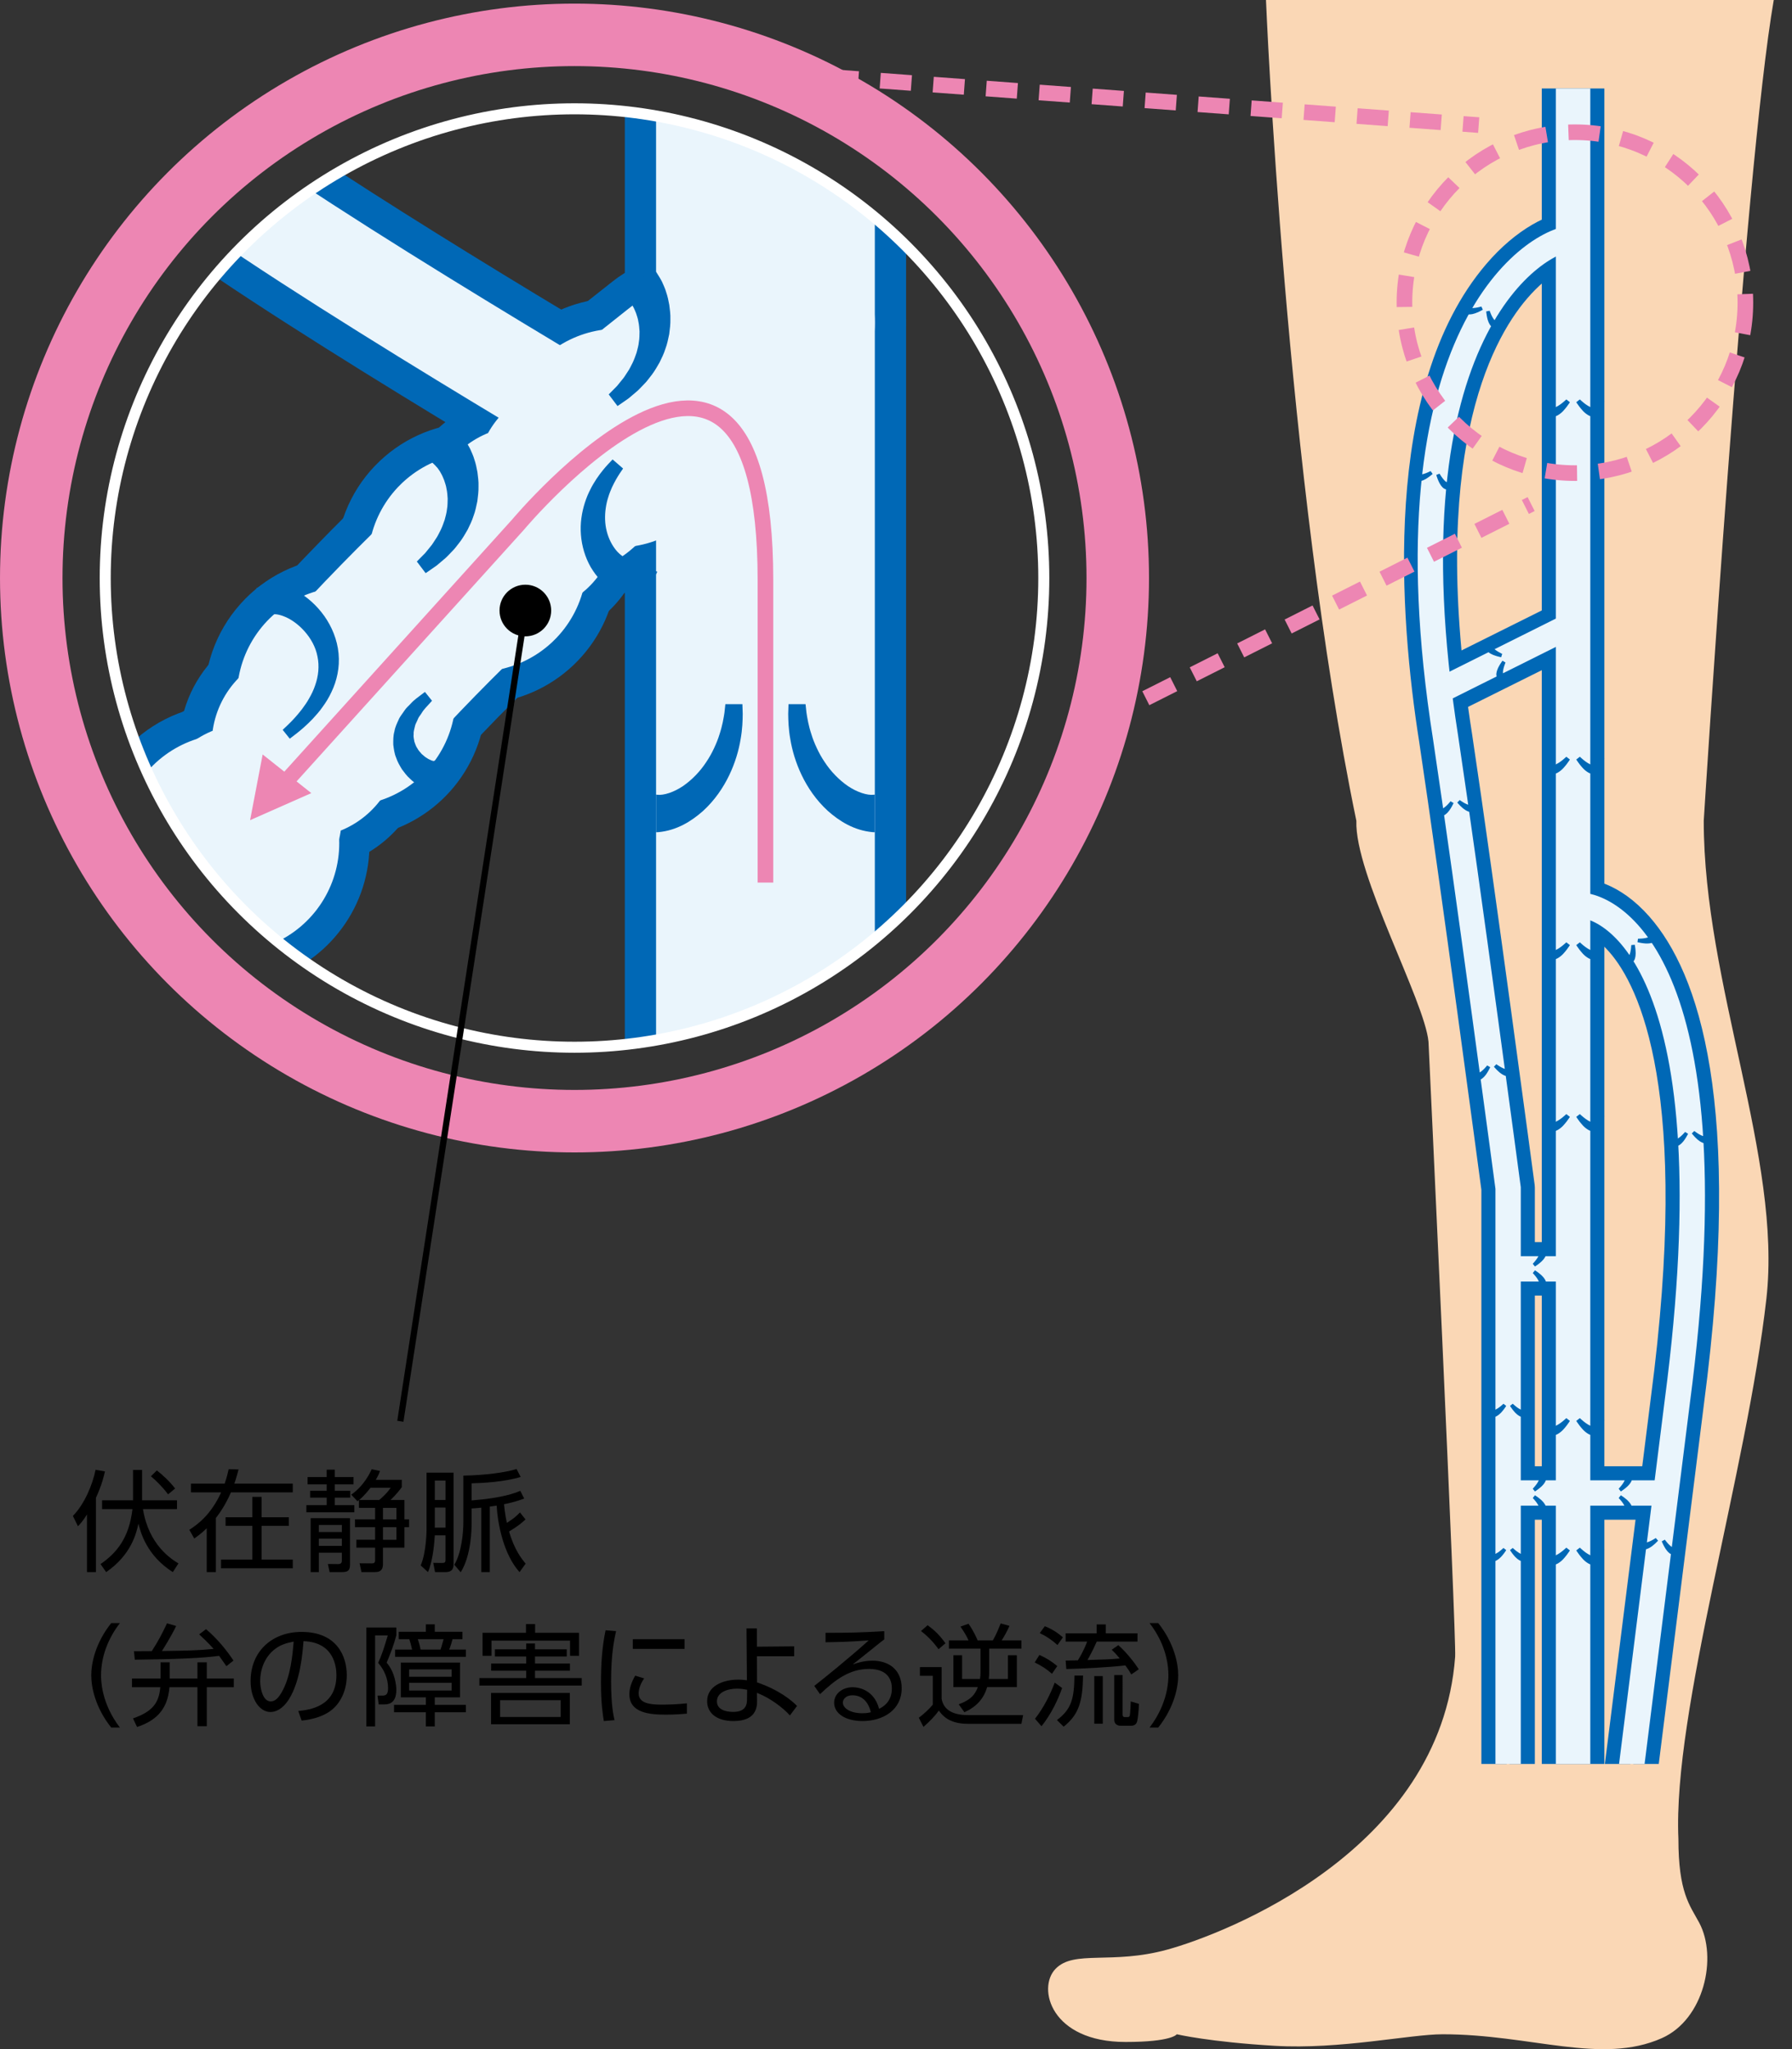 <?xml version="1.0" encoding="utf-8"?>
<!-- Generator: Adobe Illustrator 25.0.1, SVG Export Plug-In . SVG Version: 6.00 Build 0)  -->
<svg version="1.1" id="レイヤー_1" xmlns="http://www.w3.org/2000/svg" xmlns:xlink="http://www.w3.org/1999/xlink" x="0px"
	 y="0px" viewBox="0 0 162.544 185.902" style="enable-background:new 0 0 162.544 185.902;" xml:space="preserve">
<rect x="0" y="0" width="162.544" height="185.902" fill="#333333" stroke="none"/>
<style type="text/css">
	.st0{fill:#FAD7B5;}
	.st1{clip-path:url(#SVGID_1_);}
	.st2{fill:none;stroke:#0068B6;stroke-width:3.126;stroke-miterlimit:10;}
	.st3{fill:none;stroke:#0068B6;stroke-width:2.298;stroke-miterlimit:10;}
	.st4{fill:none;stroke:#EAF5FC;stroke-width:3.126;stroke-miterlimit:10;}
	.st5{fill:none;stroke:#EAF5FC;stroke-width:2.298;stroke-miterlimit:10;}
	.st6{fill:#0068B6;}
	.st7{clip-path:url(#SVGID_2_);}
	.st8{fill:none;stroke:#EAF5FC;stroke-width:19.843;stroke-miterlimit:10;}
	
		.st9{fill:none;stroke:#EAF5FC;stroke-width:17.008;stroke-linecap:round;stroke-linejoin:round;stroke-miterlimit:10;stroke-dasharray:0,8.504,5.669;}
	
		.st10{fill:none;stroke:#EAF5FC;stroke-width:19.843;stroke-linecap:round;stroke-linejoin:round;stroke-miterlimit:10;stroke-dasharray:0,17.008;}
	.st11{fill:none;stroke:#EAF5FC;stroke-width:8.504;stroke-linecap:round;stroke-linejoin:round;stroke-miterlimit:10;}
	.st12{clip-path:url(#SVGID_2_);fill:#0068B6;}
	.st13{clip-path:url(#SVGID_2_);fill:none;stroke:#ED86B3;stroke-width:1.417;stroke-miterlimit:10;}
	.st14{clip-path:url(#SVGID_2_);fill:#ED86B3;}
	.st15{clip-path:url(#SVGID_3_);fill:#0068B6;}
	.st16{fill:none;stroke:#ED86B3;stroke-width:1.417;stroke-miterlimit:10;stroke-dasharray:2.835,1.984;}
	.st17{fill:none;stroke:#FFFFFF;stroke-miterlimit:10;}
	.st18{fill:none;stroke:#ED86B3;stroke-width:5.669;stroke-miterlimit:10;}
	.st19{fill:none;stroke:#000000;stroke-width:0.567;stroke-miterlimit:10;}
</style>
<g>
	<path class="st0" d="M154.539,74.467c0,14.783,7.121,30.648,5.682,43.354c-1.783,15.751-8.494,37.418-7.981,48.98
		c0,4.89,1.024,6.025,1.883,7.62c1.69,3.143,0.452,8.774-3.383,10.479c-5.499,2.443-11.846-0.351-19.885-0.351
		c-2.96,0-9.305,1.397-15.228,1.047c-5.923-0.348-8.885-1.047-8.885-1.047s-0.422,0.699-4.653,0.699
		c-6.769,0-8.037-4.89-6.345-6.636c1.692-1.746,5.077-0.349,10.152-1.747c5.077-1.397,24.781-8.89,26.094-26.562
		c0.13-1.744-2.417-55.794-2.417-55.794c-0.344-3.696-6.715-15.21-6.543-20.042C116.602,43.397,114.831,0,114.831,0h46.059
		C158.232,15.292,154.539,74.467,154.539,74.467z"/>
</g>
<g>
	<defs>
		<rect id="SVGID_7_" x="121.044" y="8.027" width="41.5" height="152"/>
	</defs>
	<clipPath id="SVGID_1_">
		<use xlink:href="#SVGID_7_"  style="overflow:visible;"/>
	</clipPath>
	<g class="st1">
		<g>
			<g>
				<rect x="141.411" y="5.088" class="st2" width="2.551" height="158.189"/>
			</g>
			<g>
				<path class="st3" d="M148.809,163.937l-2.531-0.318l4.602-36.667c3.654-27.799-0.965-37.837-4.044-41.347
					c-1.892-2.156-3.466-2.219-3.639-2.219v-2.551c0.668,0,3.044,0.223,5.557,3.087c4.108,4.685,8.251,16.008,4.656,43.354
					L148.809,163.937z"/>
			</g>
			<g>
				<path class="st3" d="M138.069,163.277h-2.551v-55.415c-0.227-1.693-3.732-27.923-5.653-40.729
					c-1.77-11.227-3.369-31.682,5.822-42.435c2.576-3.015,5.372-4.364,6.999-4.364v2.551c-0.684,0-2.819,0.849-5.06,3.471
					c-3.66,4.282-9.207,15.223-5.24,40.39c1.98,13.2,5.635,40.588,5.672,40.862l0.011,0.169V163.277z"/>
			</g>
			<g>
				
					<rect x="129.562" y="58.441" transform="matrix(0.895 -0.446 0.446 0.895 -12.304 67.191)" class="st3" width="13.853" height="2.551"/>
			</g>
			<g>
				<rect x="136.76" y="113.835" class="st3" width="5.926" height="2.551"/>
			</g>
			<g>
				<rect x="136.76" y="134.169" class="st3" width="14.393" height="2.551"/>
			</g>
		</g>
		<g>
			<line class="st4" x1="142.686" y1="5.088" x2="142.686" y2="163.277"/>
			<path class="st5" d="M147.544,163.777l4.602-36.667c5.148-39.167-5.806-45-8.949-45"/>
			<path class="st5" d="M142.686,21.611c-3.143,0-17.393,8.333-11.559,45.333c2,13.333,5.667,40.833,5.667,40.833v55.5"/>
			<line class="st5" x1="130.291" y1="62.811" x2="142.686" y2="56.623"/>
			<line class="st5" x1="136.761" y1="115.111" x2="142.686" y2="115.111"/>
			<line class="st5" x1="136.761" y1="135.444" x2="151.153" y2="135.444"/>
		</g>
		<g>
			<path class="st6" d="M140.984,36.327c0,0-0.003,0.047-0.009,0.129c-0.002,0.065-0.022,0.236-0.014,0.302c0,0.04,0,0.083,0,0.129
				c0.006,0.012,0.01,0.094,0.001,0.071c-0.011,0.01-0.049-0.01-0.068,0.01c0,0,0.007,0.005,0.015,0.016l0.071-0.009
				c0.241-0.052,0.558-0.285,0.758-0.445c0.208-0.169,0.335-0.295,0.335-0.295l0.324,0.254c0,0-0.102,0.168-0.279,0.403
				c-0.19,0.231-0.405,0.548-0.848,0.8l-0.193,0.081c-0.084,0.016-0.173,0.027-0.261,0.031c-0.199-0.013-0.407-0.105-0.525-0.24
				c-0.148-0.136-0.167-0.24-0.242-0.363c-0.047-0.112-0.07-0.211-0.099-0.31c-0.056-0.207-0.053-0.272-0.074-0.368
				c-0.014-0.081-0.022-0.127-0.022-0.127L140.984,36.327z"/>
			<path class="st6" d="M145.52,36.395c0,0-0.008,0.046-0.022,0.127c-0.021,0.096-0.019,0.162-0.074,0.368
				c-0.029,0.099-0.051,0.198-0.099,0.31c-0.075,0.124-0.094,0.227-0.242,0.363c-0.118,0.135-0.326,0.227-0.525,0.24
				c-0.088-0.004-0.177-0.015-0.261-0.031l-0.193-0.081c-0.443-0.252-0.658-0.569-0.848-0.8c-0.177-0.235-0.279-0.403-0.279-0.403
				l0.324-0.254c0,0,0.127,0.126,0.335,0.295c0.2,0.161,0.517,0.393,0.758,0.445l0.071,0.009c0.008-0.011,0.015-0.016,0.015-0.016
				c-0.019-0.019-0.057,0-0.068-0.01c-0.01,0.023-0.006-0.059,0.001-0.071c0-0.046,0-0.089,0-0.129
				c0.008-0.066-0.012-0.237-0.014-0.302c-0.005-0.082-0.009-0.129-0.009-0.129L145.52,36.395z"/>
			<path class="st6" d="M140.984,68.743c0,0-0.003,0.047-0.009,0.129c-0.002,0.065-0.022,0.236-0.014,0.302c0,0.04,0,0.083,0,0.129
				c0.006,0.012,0.01,0.094,0.001,0.071c-0.011,0.01-0.049-0.009-0.068,0.01c0,0,0.007,0.005,0.015,0.016l0.071-0.009
				c0.241-0.052,0.558-0.285,0.758-0.445c0.208-0.169,0.335-0.295,0.335-0.295l0.324,0.254c0,0-0.102,0.168-0.279,0.403
				c-0.19,0.231-0.405,0.548-0.848,0.8l-0.193,0.081c-0.084,0.016-0.173,0.027-0.261,0.031c-0.199-0.013-0.407-0.105-0.525-0.24
				c-0.148-0.136-0.167-0.24-0.242-0.363c-0.047-0.112-0.07-0.211-0.099-0.31c-0.056-0.207-0.053-0.272-0.074-0.368
				c-0.014-0.081-0.022-0.127-0.022-0.127L140.984,68.743z"/>
			<path class="st6" d="M145.52,68.811c0,0-0.008,0.046-0.022,0.127c-0.021,0.096-0.019,0.162-0.074,0.368
				c-0.029,0.099-0.051,0.198-0.099,0.31c-0.075,0.124-0.094,0.227-0.242,0.363c-0.118,0.135-0.326,0.227-0.525,0.24
				c-0.088-0.004-0.177-0.015-0.261-0.031l-0.193-0.081c-0.443-0.252-0.658-0.569-0.848-0.8c-0.177-0.235-0.279-0.403-0.279-0.403
				l0.324-0.254c0,0,0.127,0.126,0.335,0.295c0.2,0.161,0.517,0.393,0.758,0.445l0.071,0.009c0.008-0.011,0.015-0.016,0.015-0.016
				c-0.019-0.019-0.057,0-0.068-0.01c-0.01,0.023-0.006-0.059,0.001-0.071c0-0.046,0-0.089,0-0.129
				c0.008-0.066-0.012-0.237-0.014-0.302c-0.005-0.082-0.009-0.129-0.009-0.129L145.52,68.811z"/>
			<path class="st6" d="M140.984,101.16c0,0-0.003,0.047-0.009,0.129c-0.002,0.065-0.022,0.236-0.014,0.302c0,0.04,0,0.083,0,0.129
				c0.006,0.012,0.01,0.094,0.001,0.071c-0.011,0.01-0.049-0.01-0.068,0.01c0,0,0.007,0.005,0.015,0.016l0.071-0.009
				c0.241-0.052,0.558-0.285,0.758-0.445c0.208-0.169,0.335-0.295,0.335-0.295l0.324,0.254c0,0-0.102,0.168-0.279,0.403
				c-0.19,0.231-0.405,0.548-0.848,0.8l-0.193,0.081c-0.084,0.016-0.173,0.027-0.261,0.031c-0.199-0.013-0.407-0.105-0.525-0.24
				c-0.148-0.136-0.167-0.24-0.242-0.363c-0.047-0.112-0.07-0.211-0.099-0.31c-0.056-0.207-0.053-0.272-0.074-0.368
				c-0.014-0.081-0.022-0.127-0.022-0.127L140.984,101.16z"/>
			<path class="st6" d="M145.52,101.228c0,0-0.008,0.046-0.022,0.127c-0.021,0.096-0.019,0.162-0.074,0.368
				c-0.029,0.099-0.051,0.198-0.099,0.31c-0.075,0.124-0.094,0.227-0.242,0.363c-0.118,0.135-0.326,0.227-0.525,0.24
				c-0.088-0.004-0.177-0.015-0.261-0.031l-0.193-0.081c-0.443-0.252-0.658-0.569-0.848-0.8c-0.177-0.235-0.279-0.403-0.279-0.403
				l0.324-0.254c0,0,0.127,0.126,0.335,0.295c0.2,0.161,0.517,0.393,0.758,0.445l0.071,0.009c0.008-0.011,0.015-0.016,0.015-0.016
				c-0.019-0.019-0.057,0-0.068-0.01c-0.01,0.023-0.006-0.059,0.001-0.071c0-0.046,0-0.089,0-0.129
				c0.008-0.066-0.012-0.237-0.014-0.302c-0.005-0.082-0.009-0.129-0.009-0.129L145.52,101.228z"/>
			<path class="st6" d="M140.984,128.743c0,0-0.003,0.047-0.009,0.129c-0.002,0.065-0.022,0.236-0.014,0.302c0,0.04,0,0.083,0,0.129
				c0.006,0.012,0.01,0.094,0.001,0.071c-0.011,0.01-0.049-0.009-0.068,0.01c0,0,0.007,0.005,0.015,0.016l0.071-0.009
				c0.241-0.052,0.558-0.285,0.758-0.445c0.208-0.169,0.335-0.295,0.335-0.295l0.324,0.254c0,0-0.102,0.168-0.279,0.403
				c-0.19,0.231-0.405,0.548-0.848,0.8l-0.193,0.081c-0.084,0.016-0.173,0.027-0.261,0.031c-0.199-0.013-0.407-0.105-0.525-0.24
				c-0.148-0.136-0.167-0.24-0.242-0.363c-0.047-0.112-0.07-0.211-0.099-0.31c-0.056-0.207-0.053-0.272-0.074-0.368
				c-0.014-0.081-0.022-0.127-0.022-0.127L140.984,128.743z"/>
			<path class="st6" d="M145.52,128.811c0,0-0.008,0.046-0.022,0.127c-0.021,0.096-0.019,0.162-0.074,0.368
				c-0.029,0.099-0.051,0.198-0.099,0.31c-0.075,0.124-0.094,0.227-0.242,0.363c-0.118,0.135-0.326,0.227-0.525,0.24
				c-0.088-0.004-0.177-0.015-0.261-0.031l-0.193-0.081c-0.443-0.252-0.658-0.569-0.848-0.8c-0.177-0.235-0.279-0.403-0.279-0.403
				l0.324-0.254c0,0,0.127,0.126,0.335,0.295c0.2,0.161,0.517,0.393,0.758,0.445l0.071,0.009c0.008-0.011,0.015-0.016,0.015-0.016
				c-0.019-0.019-0.057,0-0.068-0.01c-0.01,0.023-0.006-0.059,0.001-0.071c0-0.046,0-0.089,0-0.129
				c0.008-0.066-0.012-0.237-0.014-0.302c-0.005-0.082-0.009-0.129-0.009-0.129L145.52,128.811z"/>
			<path class="st6" d="M140.984,140.493c0,0-0.003,0.047-0.009,0.129c-0.002,0.065-0.022,0.236-0.014,0.302c0,0.04,0,0.083,0,0.129
				c0.006,0.012,0.01,0.094,0.001,0.071c-0.011,0.01-0.049-0.009-0.068,0.01c0,0,0.007,0.005,0.015,0.016l0.071-0.009
				c0.241-0.052,0.558-0.285,0.758-0.445c0.208-0.169,0.335-0.295,0.335-0.295l0.324,0.254c0,0-0.102,0.168-0.279,0.403
				c-0.19,0.231-0.405,0.548-0.848,0.8l-0.193,0.081c-0.084,0.016-0.173,0.027-0.261,0.031c-0.199-0.013-0.407-0.105-0.525-0.24
				c-0.148-0.136-0.167-0.24-0.242-0.363c-0.047-0.112-0.07-0.211-0.099-0.31c-0.056-0.207-0.053-0.272-0.074-0.368
				c-0.014-0.081-0.022-0.127-0.022-0.127L140.984,140.493z"/>
			<path class="st6" d="M145.52,140.561c0,0-0.008,0.046-0.022,0.127c-0.021,0.096-0.019,0.162-0.074,0.368
				c-0.029,0.099-0.051,0.198-0.099,0.31c-0.075,0.124-0.094,0.227-0.242,0.363c-0.118,0.135-0.326,0.227-0.525,0.24
				c-0.088-0.004-0.177-0.015-0.261-0.031l-0.193-0.081c-0.443-0.252-0.658-0.569-0.848-0.8c-0.177-0.235-0.279-0.403-0.279-0.403
				l0.324-0.254c0,0,0.127,0.126,0.335,0.295c0.2,0.161,0.517,0.393,0.758,0.445l0.071,0.009c0.008-0.011,0.015-0.016,0.015-0.016
				c-0.019-0.019-0.057,0-0.068-0.01c-0.01,0.023-0.006-0.059,0.001-0.071c0-0.046,0-0.089,0-0.129
				c0.008-0.066-0.012-0.237-0.014-0.302c-0.005-0.082-0.009-0.129-0.009-0.129L145.52,140.561z"/>
			<path class="st6" d="M138.932,140.554c0,0-0.006,0.036-0.017,0.098c-0.016,0.074-0.015,0.125-0.058,0.285
				c-0.022,0.076-0.04,0.153-0.076,0.24c-0.058,0.096-0.073,0.176-0.187,0.281c-0.091,0.104-0.253,0.176-0.406,0.186
				c-0.147-0.001-0.264-0.039-0.351-0.087c-0.343-0.195-0.509-0.44-0.656-0.619c-0.137-0.182-0.216-0.312-0.216-0.312l0.25-0.197
				c0,0,0.098,0.098,0.259,0.228c0.154,0.124,0.4,0.304,0.587,0.345c0.046,0.011,0.07,0,0.066-0.006
				c-0.015-0.015-0.044,0-0.053-0.008c-0.008,0.018-0.004-0.046,0-0.055c0-0.035,0-0.069,0-0.1c0.006-0.051-0.01-0.183-0.011-0.234
				c-0.004-0.063-0.007-0.1-0.007-0.1L138.932,140.554z"/>
			<path class="st6" d="M135.531,140.501c0,0-0.002,0.036-0.007,0.1c-0.001,0.05-0.017,0.183-0.011,0.234c0,0.031,0,0.064,0,0.1
				c0.005,0.009,0.008,0.073,0,0.055c-0.008,0.008-0.038-0.007-0.053,0.008c-0.004,0.006,0.02,0.017,0.066,0.006
				c0.187-0.04,0.432-0.22,0.587-0.345c0.161-0.131,0.259-0.228,0.259-0.228l0.25,0.197c0,0-0.079,0.13-0.216,0.312
				c-0.147,0.179-0.314,0.424-0.656,0.619c-0.087,0.048-0.204,0.086-0.351,0.087c-0.154-0.01-0.315-0.081-0.406-0.186
				c-0.115-0.105-0.129-0.186-0.187-0.281c-0.036-0.087-0.054-0.164-0.076-0.24c-0.043-0.16-0.041-0.211-0.058-0.285
				c-0.011-0.062-0.017-0.098-0.017-0.098L135.531,140.501z"/>
			<path class="st6" d="M138.932,127.47c0,0-0.006,0.036-0.017,0.098c-0.016,0.074-0.015,0.125-0.058,0.285
				c-0.022,0.076-0.04,0.153-0.076,0.24c-0.058,0.096-0.073,0.176-0.187,0.281c-0.091,0.104-0.253,0.176-0.406,0.186
				c-0.147-0.001-0.264-0.039-0.351-0.087c-0.343-0.195-0.509-0.44-0.656-0.619c-0.137-0.182-0.216-0.312-0.216-0.312l0.25-0.197
				c0,0,0.098,0.098,0.259,0.228c0.154,0.124,0.4,0.304,0.587,0.345c0.046,0.011,0.07,0,0.066-0.006
				c-0.015-0.015-0.044,0-0.053-0.008c-0.008,0.018-0.004-0.046,0-0.055c0-0.035,0-0.069,0-0.1c0.006-0.051-0.01-0.183-0.011-0.234
				c-0.004-0.063-0.007-0.1-0.007-0.1L138.932,127.47z"/>
			<path class="st6" d="M135.531,127.418c0,0-0.002,0.036-0.007,0.1c-0.001,0.05-0.017,0.183-0.011,0.234c0,0.031,0,0.064,0,0.1
				c0.005,0.009,0.008,0.073,0,0.055c-0.008,0.008-0.038-0.007-0.053,0.008c-0.004,0.006,0.02,0.017,0.066,0.006
				c0.187-0.04,0.432-0.22,0.587-0.345c0.161-0.131,0.259-0.228,0.259-0.228l0.25,0.197c0,0-0.079,0.13-0.216,0.312
				c-0.147,0.179-0.314,0.424-0.656,0.619c-0.087,0.048-0.204,0.086-0.351,0.087c-0.154-0.01-0.315-0.081-0.406-0.186
				c-0.115-0.105-0.129-0.185-0.187-0.281c-0.036-0.087-0.054-0.164-0.076-0.24c-0.043-0.16-0.041-0.211-0.058-0.285
				c-0.011-0.062-0.017-0.098-0.017-0.098L135.531,127.418z"/>
			<path class="st6" d="M140.984,85.578c0,0-0.003,0.047-0.009,0.129c-0.002,0.065-0.022,0.236-0.014,0.302c0,0.04,0,0.083,0,0.129
				c0.006,0.012,0.01,0.094,0.001,0.071c-0.011,0.01-0.049-0.01-0.068,0.01c0,0,0.007,0.005,0.015,0.016l0.071-0.009
				c0.241-0.052,0.558-0.285,0.758-0.445c0.208-0.169,0.335-0.295,0.335-0.295l0.324,0.254c0,0-0.102,0.168-0.279,0.403
				c-0.19,0.231-0.405,0.548-0.848,0.8l-0.193,0.081c-0.084,0.016-0.173,0.027-0.261,0.031c-0.199-0.013-0.407-0.105-0.525-0.24
				c-0.148-0.136-0.167-0.24-0.242-0.363c-0.047-0.112-0.07-0.211-0.099-0.31c-0.056-0.207-0.053-0.272-0.074-0.368
				c-0.014-0.081-0.022-0.127-0.022-0.127L140.984,85.578z"/>
			<path class="st6" d="M145.52,85.646c0,0-0.008,0.046-0.022,0.127c-0.021,0.096-0.019,0.162-0.074,0.368
				c-0.029,0.099-0.051,0.198-0.099,0.31c-0.075,0.124-0.094,0.227-0.242,0.363c-0.118,0.135-0.326,0.227-0.525,0.24
				c-0.088-0.004-0.177-0.015-0.261-0.031l-0.193-0.081c-0.443-0.252-0.658-0.569-0.848-0.8c-0.177-0.235-0.279-0.403-0.279-0.403
				l0.324-0.254c0,0,0.127,0.126,0.335,0.295c0.2,0.161,0.517,0.393,0.758,0.445l0.071,0.009c0.008-0.011,0.015-0.016,0.015-0.016
				c-0.019-0.019-0.057,0-0.068-0.01c-0.01,0.023-0.006-0.059,0.001-0.071c0-0.046,0-0.089,0-0.129
				c0.008-0.066-0.012-0.237-0.014-0.302c-0.005-0.082-0.009-0.129-0.009-0.129L145.52,85.646z"/>
		</g>
		<g>
			<path class="st6" d="M137.447,96.441c0,0-0.002,0.036-0.004,0.1c-0.006,0.076,0.002,0.126-0.019,0.29
				c-0.012,0.079-0.019,0.157-0.044,0.248c-0.045,0.102-0.049,0.184-0.149,0.303c-0.077,0.115-0.227,0.208-0.378,0.238
				c-0.146,0.019-0.267-0.004-0.36-0.04c-0.365-0.148-0.563-0.369-0.732-0.527c-0.16-0.162-0.255-0.28-0.255-0.28l0.222-0.228
				c0,0,0.11,0.084,0.287,0.192c0.17,0.103,0.437,0.249,0.627,0.264c0.047,0.005,0.069-0.009,0.065-0.014
				c-0.017-0.013-0.044,0.006-0.053-0.001c-0.005,0.019-0.01-0.045-0.007-0.054c-0.005-0.035-0.009-0.068-0.013-0.099
				c-0.001-0.051-0.034-0.18-0.042-0.23c-0.013-0.062-0.02-0.098-0.02-0.098L137.447,96.441z"/>
			<path class="st6" d="M134.068,96.838c0,0,0.002,0.036,0.007,0.1c0.005,0.05,0.007,0.183,0.02,0.233
				c0.004,0.031,0.009,0.064,0.013,0.099c0.006,0.008,0.018,0.071,0.008,0.054c-0.007,0.009-0.039-0.002-0.051,0.014
				c-0.003,0.006,0.022,0.014,0.067-0.003c0.18-0.065,0.399-0.276,0.536-0.419c0.142-0.151,0.227-0.261,0.227-0.261l0.274,0.162
				c0,0-0.061,0.139-0.173,0.338c-0.122,0.197-0.255,0.462-0.569,0.7c-0.08,0.059-0.191,0.112-0.337,0.133
				c-0.154,0.01-0.323-0.039-0.427-0.13c-0.127-0.089-0.153-0.167-0.223-0.254c-0.048-0.081-0.075-0.155-0.107-0.228
				c-0.064-0.153-0.069-0.204-0.095-0.275c-0.019-0.06-0.03-0.095-0.03-0.095L134.068,96.838z"/>
		</g>
		<g>
			<path class="st6" d="M134.124,72.476c0,0-0.002,0.036-0.004,0.1c-0.006,0.076,0.002,0.126-0.019,0.29
				c-0.012,0.079-0.019,0.157-0.044,0.248c-0.045,0.102-0.049,0.184-0.149,0.303c-0.077,0.115-0.227,0.208-0.378,0.238
				c-0.146,0.019-0.267-0.004-0.36-0.04c-0.365-0.148-0.563-0.369-0.732-0.527c-0.16-0.162-0.255-0.28-0.255-0.28l0.222-0.228
				c0,0,0.11,0.084,0.287,0.192c0.17,0.103,0.437,0.249,0.627,0.264c0.047,0.005,0.069-0.009,0.065-0.014
				c-0.017-0.013-0.044,0.006-0.053-0.001c-0.005,0.019-0.01-0.045-0.007-0.054c-0.005-0.035-0.009-0.068-0.013-0.099
				c-0.001-0.051-0.034-0.18-0.042-0.23c-0.013-0.062-0.02-0.098-0.02-0.098L134.124,72.476z"/>
			<path class="st6" d="M130.746,72.874c0,0,0.002,0.036,0.007,0.1c0.005,0.05,0.007,0.183,0.02,0.233
				c0.004,0.031,0.009,0.064,0.013,0.099c0.006,0.008,0.018,0.071,0.008,0.054c-0.007,0.009-0.039-0.002-0.051,0.014
				c-0.003,0.006,0.022,0.014,0.067-0.003c0.18-0.065,0.399-0.276,0.536-0.419c0.142-0.151,0.227-0.261,0.227-0.261l0.274,0.162
				c0,0-0.061,0.139-0.173,0.338c-0.122,0.197-0.255,0.462-0.569,0.7c-0.08,0.059-0.191,0.112-0.337,0.133
				c-0.154,0.01-0.323-0.039-0.427-0.13c-0.127-0.089-0.153-0.167-0.223-0.254c-0.048-0.081-0.075-0.155-0.107-0.228
				c-0.064-0.153-0.069-0.204-0.095-0.275c-0.019-0.06-0.03-0.095-0.03-0.095L130.746,72.874z"/>
		</g>
		<g>
			<path class="st6" d="M137.063,61.75c0,0-0.036,0.007-0.098,0.019c-0.075,0.012-0.122,0.032-0.287,0.049
				c-0.079,0.007-0.157,0.018-0.251,0.015c-0.11-0.02-0.19-0.005-0.33-0.073c-0.13-0.047-0.255-0.172-0.32-0.312
				c-0.052-0.138-0.059-0.26-0.046-0.359c0.058-0.39,0.227-0.634,0.34-0.835c0.12-0.193,0.213-0.314,0.213-0.314l0.274,0.163
				c0,0-0.056,0.127-0.119,0.324c-0.06,0.189-0.14,0.483-0.11,0.671c0.006,0.047,0.025,0.065,0.029,0.06
				c0.009-0.019-0.016-0.041-0.012-0.052c-0.019-0.001,0.041-0.021,0.051-0.019c0.033-0.013,0.064-0.025,0.093-0.036
				c0.05-0.013,0.167-0.075,0.214-0.094c0.058-0.027,0.09-0.042,0.09-0.042L137.063,61.75z"/>
			<path class="st6" d="M135.885,58.558c0,0-0.035,0.011-0.095,0.03c-0.047,0.017-0.177,0.05-0.222,0.074
				c-0.029,0.011-0.06,0.023-0.093,0.036c-0.007,0.008-0.065,0.034-0.051,0.02c-0.01-0.005-0.007-0.038-0.026-0.046
				c-0.007-0.001-0.009,0.025,0.019,0.064c0.105,0.16,0.361,0.323,0.533,0.423c0.18,0.103,0.306,0.159,0.306,0.159l-0.093,0.305
				c0,0-0.15-0.027-0.369-0.089c-0.22-0.073-0.509-0.14-0.814-0.389c-0.076-0.064-0.154-0.159-0.208-0.296
				c-0.046-0.147-0.038-0.323,0.026-0.446c0.057-0.145,0.126-0.188,0.195-0.276c0.068-0.065,0.133-0.109,0.196-0.158
				c0.134-0.098,0.182-0.115,0.245-0.157c0.054-0.033,0.085-0.052,0.085-0.052L135.885,58.558z"/>
		</g>
		<g>
			<path class="st6" d="M132.189,43.565c0,0-0.016,0.033-0.044,0.089c-0.036,0.067-0.049,0.116-0.135,0.258
				c-0.043,0.067-0.081,0.136-0.14,0.209c-0.082,0.076-0.119,0.149-0.258,0.218c-0.117,0.075-0.291,0.099-0.442,0.065
				c-0.141-0.042-0.243-0.111-0.313-0.181c-0.275-0.282-0.367-0.564-0.459-0.777c-0.081-0.213-0.121-0.36-0.121-0.36l0.295-0.119
				c0,0,0.067,0.121,0.186,0.291c0.114,0.162,0.299,0.404,0.468,0.494c0.041,0.024,0.067,0.019,0.065,0.013
				c-0.01-0.018-0.043-0.012-0.049-0.022c-0.012,0.015,0.009-0.045,0.016-0.053c0.01-0.034,0.019-0.066,0.028-0.096
				c0.02-0.047,0.042-0.179,0.054-0.227c0.013-0.062,0.021-0.097,0.021-0.097L132.189,43.565z"/>
			<path class="st6" d="M128.935,42.569c0,0-0.012,0.034-0.034,0.094c-0.015,0.048-0.067,0.171-0.075,0.221
				c-0.009,0.03-0.018,0.062-0.028,0.096c0.002,0.01-0.012,0.072-0.015,0.053c-0.01,0.005-0.034-0.018-0.053-0.007
				c-0.005,0.005,0.014,0.022,0.062,0.024c0.19,0.013,0.476-0.092,0.659-0.168c0.191-0.081,0.312-0.147,0.312-0.147l0.186,0.259
				c0,0-0.112,0.103-0.294,0.24c-0.191,0.131-0.419,0.32-0.802,0.412c-0.097,0.022-0.22,0.026-0.362-0.014
				c-0.145-0.052-0.28-0.166-0.339-0.291c-0.081-0.133-0.073-0.214-0.102-0.322c-0.011-0.093-0.006-0.172-0.007-0.252
				c0.003-0.165,0.019-0.214,0.024-0.29c0.007-0.063,0.011-0.099,0.011-0.099L128.935,42.569z"/>
		</g>
		<g>
			<path class="st6" d="M136.588,29.089c0,0-0.022,0.029-0.06,0.079c-0.049,0.058-0.07,0.105-0.182,0.227
				c-0.055,0.058-0.106,0.118-0.178,0.178c-0.095,0.058-0.145,0.123-0.295,0.164c-0.129,0.051-0.305,0.04-0.446-0.021
				c-0.131-0.068-0.217-0.156-0.272-0.238c-0.215-0.33-0.251-0.625-0.299-0.851c-0.039-0.224-0.049-0.376-0.049-0.376l0.313-0.06
				c0,0,0.042,0.132,0.126,0.322c0.08,0.181,0.216,0.454,0.363,0.575c0.036,0.031,0.062,0.032,0.062,0.025
				c-0.006-0.02-0.039-0.02-0.043-0.031c-0.015,0.012,0.017-0.043,0.026-0.049c0.016-0.031,0.032-0.061,0.046-0.088
				c0.029-0.042,0.075-0.167,0.097-0.213c0.025-0.058,0.04-0.092,0.04-0.092L136.588,29.089z"/>
			<path class="st6" d="M133.589,27.482c0,0-0.019,0.031-0.052,0.085c-0.024,0.044-0.099,0.154-0.117,0.203
				c-0.014,0.027-0.029,0.057-0.046,0.089c0,0.01-0.026,0.068-0.025,0.049c-0.011,0.003-0.03-0.024-0.05-0.017
				c-0.006,0.004,0.01,0.025,0.056,0.036c0.184,0.05,0.485,0.002,0.679-0.037c0.203-0.042,0.335-0.084,0.335-0.084l0.132,0.29
				c0,0-0.13,0.079-0.335,0.178c-0.213,0.091-0.473,0.233-0.867,0.249c-0.1,0.003-0.221-0.017-0.352-0.084
				c-0.132-0.079-0.243-0.217-0.276-0.351c-0.054-0.146-0.03-0.224-0.038-0.336c0.007-0.094,0.027-0.17,0.042-0.248
				c0.035-0.162,0.06-0.206,0.08-0.28c0.019-0.061,0.03-0.095,0.03-0.095L133.589,27.482z"/>
		</g>
		<g>
			<path class="st6" d="M146.945,133.339c0,0,0.036,0.006,0.098,0.017c0.074,0.016,0.125,0.015,0.285,0.058
				c0.076,0.022,0.153,0.04,0.24,0.076c0.096,0.058,0.176,0.073,0.281,0.187c0.104,0.091,0.176,0.253,0.186,0.406
				c-0.001,0.147-0.039,0.264-0.087,0.351c-0.195,0.343-0.44,0.509-0.619,0.656c-0.182,0.137-0.312,0.216-0.312,0.216l-0.197-0.25
				c0,0,0.098-0.098,0.228-0.259c0.124-0.154,0.304-0.4,0.345-0.587c0.011-0.046,0-0.07-0.006-0.066
				c-0.015,0.015,0,0.044-0.008,0.053c0.018,0.008-0.046,0.004-0.055,0c-0.035,0-0.069,0-0.1,0c-0.051-0.006-0.183,0.01-0.234,0.011
				c-0.063,0.004-0.1,0.007-0.1,0.007L146.945,133.339z"/>
			<path class="st6" d="M146.892,136.741c0,0,0.036,0.002,0.1,0.007c0.05,0.001,0.183,0.017,0.234,0.011c0.031,0,0.064,0,0.1,0
				c0.009-0.005,0.073-0.008,0.055,0c0.008,0.008-0.007,0.038,0.008,0.053c0.006,0.004,0.017-0.02,0.006-0.066
				c-0.04-0.187-0.22-0.432-0.345-0.587c-0.131-0.161-0.228-0.259-0.228-0.259l0.197-0.25c0,0,0.13,0.079,0.312,0.216
				c0.179,0.147,0.424,0.314,0.619,0.656c0.048,0.087,0.086,0.204,0.087,0.351c-0.01,0.154-0.081,0.315-0.186,0.406
				c-0.105,0.115-0.185,0.129-0.281,0.187c-0.087,0.036-0.164,0.054-0.24,0.076c-0.16,0.043-0.211,0.041-0.285,0.058
				c-0.062,0.011-0.098,0.017-0.098,0.017L146.892,136.741z"/>
		</g>
		<g>
			<path class="st6" d="M139.153,133.339c0,0,0.036,0.006,0.098,0.017c0.074,0.016,0.125,0.015,0.285,0.058
				c0.076,0.022,0.153,0.04,0.24,0.076c0.096,0.058,0.176,0.073,0.281,0.187c0.104,0.091,0.176,0.253,0.186,0.406
				c-0.001,0.147-0.039,0.264-0.087,0.351c-0.195,0.343-0.44,0.509-0.619,0.656c-0.182,0.137-0.312,0.216-0.312,0.216l-0.197-0.25
				c0,0,0.098-0.098,0.228-0.259c0.124-0.154,0.304-0.4,0.345-0.587c0.011-0.046,0-0.07-0.006-0.066
				c-0.015,0.015,0,0.044-0.008,0.053c0.018,0.008-0.046,0.004-0.055,0c-0.035,0-0.069,0-0.1,0c-0.051-0.006-0.183,0.01-0.234,0.011
				c-0.063,0.004-0.1,0.007-0.1,0.007L139.153,133.339z"/>
			<path class="st6" d="M139.1,136.741c0,0,0.036,0.002,0.1,0.007c0.05,0.001,0.183,0.017,0.234,0.011c0.031,0,0.064,0,0.1,0
				c0.009-0.005,0.073-0.008,0.055,0c0.008,0.008-0.007,0.038,0.008,0.053c0.006,0.004,0.017-0.02,0.006-0.066
				c-0.04-0.187-0.22-0.432-0.345-0.587c-0.131-0.161-0.228-0.259-0.228-0.259l0.197-0.25c0,0,0.13,0.079,0.312,0.216
				c0.179,0.147,0.424,0.314,0.619,0.656c0.048,0.087,0.086,0.204,0.087,0.351c-0.01,0.154-0.081,0.315-0.186,0.406
				c-0.105,0.115-0.185,0.129-0.281,0.187c-0.087,0.036-0.164,0.054-0.24,0.076c-0.16,0.043-0.211,0.041-0.285,0.058
				c-0.062,0.011-0.098,0.017-0.098,0.017L139.1,136.741z"/>
		</g>
		<g>
			<path class="st6" d="M139.153,112.932c0,0,0.036,0.006,0.098,0.017c0.074,0.016,0.125,0.015,0.285,0.058
				c0.076,0.022,0.153,0.04,0.24,0.076c0.096,0.058,0.176,0.073,0.281,0.187c0.104,0.091,0.176,0.253,0.186,0.406
				c-0.001,0.147-0.039,0.264-0.087,0.351c-0.195,0.343-0.44,0.509-0.619,0.656c-0.182,0.137-0.312,0.216-0.312,0.216l-0.197-0.25
				c0,0,0.098-0.098,0.228-0.259c0.124-0.154,0.304-0.4,0.345-0.587c0.011-0.046,0-0.07-0.006-0.066
				c-0.015,0.015,0,0.044-0.008,0.053c0.018,0.008-0.046,0.004-0.055,0c-0.035,0-0.069,0-0.1,0c-0.051-0.006-0.183,0.01-0.234,0.011
				c-0.063,0.004-0.1,0.007-0.1,0.007L139.153,112.932z"/>
			<path class="st6" d="M139.1,116.333c0,0,0.036,0.002,0.1,0.007c0.05,0.001,0.183,0.017,0.234,0.011c0.031,0,0.064,0,0.1,0
				c0.009-0.005,0.073-0.008,0.055,0c0.008,0.008-0.007,0.038,0.008,0.053c0.006,0.004,0.017-0.02,0.006-0.066
				c-0.04-0.187-0.22-0.432-0.345-0.587c-0.131-0.161-0.228-0.259-0.228-0.259l0.197-0.25c0,0,0.13,0.079,0.312,0.216
				c0.179,0.147,0.424,0.314,0.619,0.656c0.048,0.087,0.086,0.204,0.087,0.351c-0.01,0.154-0.081,0.315-0.186,0.406
				c-0.105,0.115-0.185,0.129-0.281,0.187c-0.087,0.036-0.164,0.054-0.24,0.076c-0.16,0.043-0.211,0.041-0.285,0.058
				c-0.062,0.011-0.098,0.017-0.098,0.017L139.1,116.333z"/>
		</g>
		<g>
			<path class="st6" d="M152.68,140.11c0,0-0.013,0.034-0.035,0.093c-0.029,0.07-0.037,0.121-0.108,0.27
				c-0.036,0.071-0.067,0.144-0.118,0.222c-0.074,0.084-0.103,0.16-0.235,0.243c-0.108,0.086-0.28,0.128-0.433,0.11
				c-0.145-0.027-0.253-0.086-0.33-0.148c-0.302-0.253-0.422-0.524-0.535-0.726c-0.102-0.203-0.157-0.345-0.157-0.345l0.282-0.149
				c0,0,0.079,0.114,0.214,0.271c0.13,0.15,0.339,0.371,0.516,0.444c0.044,0.02,0.069,0.013,0.066,0.006
				c-0.012-0.017-0.044-0.008-0.05-0.017c-0.011,0.016,0.004-0.046,0.01-0.054c0.006-0.035,0.012-0.068,0.018-0.098
				c0.015-0.049,0.023-0.182,0.031-0.232c0.007-0.063,0.011-0.099,0.011-0.099L152.68,140.11z"/>
			<path class="st6" d="M149.343,139.449c0,0-0.009,0.035-0.024,0.097c-0.01,0.049-0.049,0.177-0.052,0.228
				c-0.005,0.03-0.011,0.063-0.018,0.098c0.003,0.01-0.005,0.073-0.009,0.054c-0.01,0.006-0.036-0.014-0.053-0.002
				c-0.005,0.005,0.017,0.021,0.064,0.018c0.191-0.006,0.465-0.139,0.639-0.234c0.182-0.1,0.296-0.178,0.296-0.178l0.211,0.238
				c0,0-0.101,0.114-0.268,0.268c-0.177,0.149-0.384,0.361-0.756,0.491c-0.095,0.032-0.216,0.048-0.361,0.023
				c-0.149-0.037-0.295-0.136-0.367-0.255c-0.094-0.124-0.094-0.206-0.134-0.31c-0.02-0.092-0.024-0.171-0.032-0.25
				c-0.014-0.165-0.003-0.215-0.006-0.291c0-0.063,0.001-0.1,0.001-0.1L149.343,139.449z"/>
		</g>
		<g>
			<path class="st6" d="M149.905,84.065c0,0,0.02,0.03,0.055,0.083c0.039,0.065,0.076,0.101,0.155,0.246
				c0.036,0.071,0.077,0.138,0.11,0.226c0.024,0.109,0.068,0.178,0.058,0.333c0.006,0.138-0.062,0.301-0.167,0.414
				c-0.107,0.101-0.218,0.154-0.315,0.179c-0.383,0.095-0.672,0.032-0.902,0.004c-0.225-0.037-0.371-0.077-0.371-0.077l0.046-0.315
				c0,0,0.138,0.003,0.345-0.013c0.198-0.016,0.5-0.055,0.663-0.154c0.041-0.024,0.051-0.048,0.044-0.05
				c-0.021-0.001-0.032,0.031-0.043,0.031c0.007,0.018-0.035-0.03-0.037-0.04c-0.024-0.026-0.047-0.05-0.069-0.072
				c-0.031-0.041-0.133-0.126-0.169-0.162c-0.047-0.043-0.073-0.068-0.073-0.068L149.905,84.065z"/>
			<path class="st6" d="M147.404,86.371c0,0,0.023,0.028,0.064,0.077c0.034,0.037,0.113,0.144,0.153,0.177
				c0.021,0.022,0.044,0.047,0.069,0.072c0.01,0.003,0.056,0.047,0.038,0.039c-0.001,0.012-0.033,0.021-0.033,0.042
				c0.001,0.007,0.026-0.001,0.052-0.042c0.108-0.158,0.161-0.457,0.188-0.654c0.027-0.206,0.03-0.344,0.03-0.344l0.317-0.03
				c0,0,0.032,0.149,0.058,0.375c0.017,0.231,0.065,0.523-0.049,0.901c-0.03,0.095-0.089,0.203-0.195,0.305
				c-0.118,0.099-0.284,0.158-0.422,0.146c-0.156,0.003-0.221-0.045-0.329-0.075c-0.086-0.038-0.152-0.081-0.221-0.121
				c-0.141-0.086-0.175-0.124-0.238-0.167c-0.051-0.038-0.08-0.059-0.08-0.059L147.404,86.371z"/>
		</g>
		<g>
			<path class="st6" d="M155.406,102.553c0,0-0.003,0.036-0.007,0.099c-0.009,0.076-0.002,0.126-0.029,0.289
				c-0.014,0.078-0.024,0.156-0.052,0.246c-0.048,0.101-0.055,0.182-0.158,0.299c-0.08,0.113-0.234,0.2-0.386,0.226
				c-0.147,0.014-0.267-0.012-0.358-0.051c-0.361-0.159-0.551-0.387-0.715-0.549c-0.155-0.167-0.246-0.288-0.246-0.288l0.229-0.221
				c0,0,0.107,0.087,0.281,0.201c0.166,0.108,0.429,0.262,0.618,0.284c0.047,0.007,0.07-0.007,0.065-0.012
				c-0.016-0.013-0.044,0.005-0.053-0.002c-0.006,0.018-0.009-0.045-0.005-0.055c-0.004-0.035-0.007-0.068-0.01-0.099
				c0.001-0.051-0.028-0.181-0.034-0.231c-0.011-0.063-0.017-0.098-0.017-0.098L155.406,102.553z"/>
			<path class="st6" d="M152.017,102.844c0,0,0.001,0.036,0.003,0.1c0.004,0.05,0.001,0.183,0.013,0.233
				c0.003,0.031,0.007,0.064,0.01,0.099c0.006,0.008,0.015,0.071,0.006,0.055c-0.008,0.009-0.039-0.004-0.052,0.013
				c-0.003,0.006,0.022,0.015,0.067-0.001c0.182-0.059,0.408-0.263,0.549-0.402c0.147-0.146,0.235-0.253,0.235-0.253l0.269,0.17
				c0,0-0.065,0.137-0.184,0.332c-0.128,0.193-0.269,0.453-0.59,0.682c-0.082,0.057-0.194,0.106-0.341,0.122
				c-0.154,0.006-0.322-0.049-0.423-0.144c-0.125-0.093-0.147-0.172-0.215-0.261c-0.045-0.083-0.07-0.157-0.1-0.231
				c-0.059-0.155-0.062-0.206-0.086-0.278c-0.017-0.061-0.027-0.096-0.027-0.096L152.017,102.844z"/>
		</g>
	</g>
</g>
<g>
	<defs>
		<circle id="SVGID_9_" cx="52.111" cy="52.438" r="42.567"/>
	</defs>
	<clipPath id="SVGID_2_">
		<use xlink:href="#SVGID_9_"  style="overflow:visible;"/>
	</clipPath>
	<g class="st7">
		<g>
			<path class="st6" d="M59.509,149.802c-1.565,0-2.835-1.27-2.835-2.835V-11.223c0-1.565,1.27-2.834,2.835-2.834h19.842
				c1.565,0,2.835,1.269,2.835,2.834v158.189c0,1.565-1.27,2.835-2.835,2.835H59.509z"/>
			<rect x="59.509" y="-11.223" class="st6" width="19.842" height="158.189"/>
			<path class="st6" d="M10.153,115.612c-6.25,0-11.335-5.085-11.335-11.335c0-2.003,0.159-4.085,0.472-6.188
				c0.294-1.901,1.031-3.648,2.153-5.137c-0.223-1.808-0.005-3.638,0.649-5.368c0.418-1.099,0.98-2.102,1.677-2.993
				c0.183-1.136,0.535-2.226,1.054-3.252c1.343-2.717,2.92-5.49,4.81-8.456c1.09-1.69,2.285-3.44,3.561-5.212
				c0.027-0.038,0.055-0.075,0.084-0.111c0.927-1.248,2.091-2.287,3.419-3.061c0.425-1.497,1.163-2.907,2.177-4.142
				c0.679-0.813,1.44-1.512,2.28-2.095c0.456-0.92,1.031-1.771,1.719-2.538c1.917-2.148,3.992-4.367,6.164-6.59
				c1.316-1.354,2.743-2.775,4.234-4.223c1.106-1.068,2.408-1.896,3.825-2.443c0.63-1.356,1.521-2.578,2.629-3.591
				c0.014-0.014,0.042-0.04,0.042-0.04c0.744-0.684,1.573-1.258,2.472-1.715c0.556-0.818,1.209-1.561,1.952-2.215
				c2.278-1.972,4.561-3.89,6.802-5.719c1.481-1.211,3.035-2.452,4.617-3.688c1.208-0.952,2.599-1.644,4.08-2.035
				c0.81-1.354,1.892-2.528,3.187-3.444c0.056-0.04,0.112-0.077,0.17-0.111c1.888-1.289,4.089-1.97,6.378-1.97
				c3.664,0,7.124,1.782,9.257,4.768c3.612,5.124,2.396,12.215-2.699,15.821c-1.097,0.781-2.336,1.361-3.643,1.71
				c-0.711,1.186-1.64,2.243-2.739,3.111c-1.447,1.127-2.88,2.273-4.272,3.411c-2.177,1.777-4.28,3.548-6.254,5.263
				c-0.707,0.609-1.47,1.123-2.281,1.536c-0.514,0.769-1.118,1.466-1.803,2.082c-1.034,0.938-2.236,1.675-3.531,2.173
				c-0.579,1.256-1.39,2.403-2.39,3.374c-1.335,1.294-2.619,2.571-3.817,3.797c0,0-0.051,0.051-0.076,0.076
				c-2.014,2.066-3.815,3.994-5.393,5.767c-0.609,0.678-1.276,1.269-1.995,1.769c-0.392,0.792-0.879,1.539-1.455,2.231
				c-0.848,1.028-1.882,1.901-3.036,2.57c-0.363,1.276-0.948,2.486-1.729,3.561c-1.058,1.471-2.015,2.871-2.837,4.154
				c-1.419,2.216-2.628,4.334-3.594,6.294c-0.346,0.7-0.761,1.36-1.24,1.973c-0.112,0.699-0.289,1.384-0.529,2.047
				c-0.016,0.051-0.033,0.101-0.052,0.149c-0.39,1.031-0.909,1.978-1.553,2.829c0.126,1.02,0.11,2.047-0.047,3.069
				c-0.152,1.006-0.226,1.939-0.217,2.77C21.499,110.527,16.409,115.612,10.153,115.612z"/>
			<path class="st6" d="M10.153,112.777c-4.689,0-8.5-3.811-8.5-8.5c0-1.88,0.15-3.82,0.44-5.771c0.28-1.81,1.1-3.449,2.39-4.739
				c-0.46-1.721-0.37-3.511,0.261-5.181c0.399-1.05,0.979-2,1.739-2.81c0.08-1.101,0.37-2.17,0.87-3.16
				c1.33-2.69,2.86-5.37,4.67-8.21c1.07-1.66,2.24-3.37,3.471-5.08l0.01-0.01c0.939-1.29,2.21-2.29,3.68-2.891
				c0.21-1.569,0.87-3.04,1.88-4.27c0.66-0.79,1.44-1.45,2.33-1.96c0.37-0.94,0.9-1.811,1.59-2.58c1.9-2.13,3.95-4.32,6.08-6.5
				c1.391-1.43,2.8-2.83,4.181-4.17c1.119-1.08,2.5-1.83,4-2.18c0.449-1.471,1.279-2.79,2.43-3.83c0,0,0-0.011,0.01-0.011
				c0.74-0.68,1.59-1.21,2.51-1.58c0.49-0.869,1.12-1.649,1.87-2.31c2.23-1.93,4.49-3.83,6.721-5.65
				c1.479-1.21,3.02-2.439,4.569-3.649c1.23-0.97,2.69-1.57,4.23-1.75c0.62-1.47,1.63-2.73,2.93-3.65h0.01
				c1.44-1.02,3.141-1.56,4.9-1.56c2.76,0,5.35,1.34,6.95,3.58c2.7,3.83,1.8,9.149-2.03,11.859c-1.15,0.82-2.5,1.341-3.9,1.511
				c-0.56,1.33-1.46,2.5-2.6,3.399c-1.45,1.13-2.9,2.29-4.31,3.44c-2.131,1.74-4.261,3.529-6.32,5.319
				c-0.72,0.62-1.521,1.11-2.39,1.46c-0.45,0.82-1.03,1.561-1.73,2.19c-1.07,0.97-2.38,1.66-3.79,1.98
				c-0.41,1.38-1.18,2.64-2.21,3.64c-1.3,1.26-2.6,2.55-3.87,3.85c-0.02,0.03-0.04,0.051-0.07,0.07l-0.029,0.03
				c-1.92,1.97-3.761,3.93-5.46,5.84c-0.62,0.689-1.33,1.27-2.12,1.72c-0.33,0.851-0.8,1.641-1.391,2.351
				c-0.89,1.079-2.05,1.93-3.34,2.449c-0.189,1.37-0.72,2.7-1.54,3.83c-1.029,1.431-2.02,2.87-2.93,4.29
				c-1.44,2.25-2.71,4.46-3.75,6.57c-0.37,0.75-0.85,1.439-1.41,2.04c-0.06,0.81-0.229,1.6-0.52,2.37v0.01
				c-0.431,1.14-1.08,2.16-1.94,3.01c0.3,1.13,0.37,2.29,0.19,3.46c-0.17,1.12-0.261,2.21-0.25,3.23
				C18.664,108.967,14.843,112.777,10.153,112.777z"/>
			<path class="st6" d="M12.704,104.342c-1.521,0-3.029-0.276-4.482-0.819c-6.593-2.494-9.936-9.869-7.461-16.443
				c0.03-0.08,0.064-0.159,0.101-0.234c1.365-3.431,4.12-6.04,7.487-7.261c-0.812-3.442-0.176-7.152,1.874-10.155
				c1.965-2.875,4.991-4.793,8.359-5.374c-0.205-3.346,0.918-6.684,3.229-9.268c2.218-2.492,5.338-4.009,8.66-4.232
				c0.138-3.271,1.529-6.416,3.975-8.728c2.374-2.251,5.486-3.492,8.76-3.492c0.03,0,0.06,0,0.089,0
				c0.371-3.216,1.954-6.224,4.505-8.347c2.289-1.906,5.188-2.956,8.166-2.956c0.3,0,0.599,0.011,0.896,0.031
				c0.573-3.26,2.403-6.22,5.191-8.198c0.069-0.05,0.142-0.096,0.215-0.139c2.123-1.442,4.592-2.204,7.157-2.204
				c4.133,0,8.025,2.014,10.412,5.387c1.967,2.767,2.737,6.143,2.168,9.5c-0.57,3.365-2.418,6.306-5.201,8.28
				c-2.171,1.534-4.718,2.344-7.368,2.344c-0.302,0-0.603-0.011-0.902-0.031c-0.511,2.934-2.043,5.622-4.409,7.586
				c-2.284,1.904-5.183,2.954-8.157,2.955c-0.023,0-0.046,0-0.069-0.001c-0.331,2.94-1.684,5.706-3.902,7.812
				c-2.178,2.058-4.965,3.27-7.927,3.466c-0.121,2.906-1.236,5.719-3.229,7.954c-1.933,2.164-4.535,3.59-7.353,4.076
				c0.17,2.794-0.583,5.608-2.203,7.978c-1.538,2.249-3.688,3.901-6.163,4.796c0.586,2.445,0.437,5.027-0.474,7.443
				C22.781,101.017,17.981,104.342,12.704,104.342z"/>
			<path class="st6" d="M9.213,100.867c-5.13-1.94-7.73-7.66-5.8-12.79h0.01c1.43-3.81,4.96-6.22,8.78-6.41l0,0
				c-1.891-3.21-1.88-7.359,0.359-10.64l0,0c2.181-3.19,5.891-4.71,9.471-4.24l0,0c-1.261-3.35-0.66-7.26,1.89-10.11l0,0
				c2.51-2.819,6.27-3.859,9.7-3.05l0,0c-0.891-3.39,0.04-7.16,2.77-9.74l0,0c2.71-2.569,6.5-3.31,9.82-2.25l0,0
				c-0.64-3.43,0.54-7.09,3.399-9.47l0,0c2.881-2.399,6.721-2.89,9.971-1.62l0,0c-0.45-3.52,1.01-7.17,4.109-9.37v0.011
				c4.471-3.17,10.66-2.12,13.83,2.359l0,0c3.17,4.46,2.11,10.66-2.359,13.83l0,0l0,0l0,0c-2.83,2-6.351,2.311-9.36,1.141l0,0
				c0.42,3.25-0.78,6.64-3.49,8.89l0,0c-2.7,2.25-6.229,2.82-9.35,1.84l0,0c0.61,3.2-0.38,6.64-2.92,9.05l0,0
				c-2.53,2.391-5.98,3.19-9.13,2.45l0,0c0.819,3.11,0.109,6.561-2.19,9.14l0,0c-2.27,2.54-5.55,3.641-8.689,3.23l0,0
				c1.109,2.93,0.81,6.33-1.091,9.11l0,0c-1.819,2.659-4.699,4.159-7.689,4.31l0,0c1.47,2.5,1.84,5.61,0.74,8.53l0,0l0,0l0,0
				c-1.5,3.979-5.28,6.439-9.29,6.439l0,0C11.544,101.507,10.363,101.297,9.213,100.867z"/>
		</g>
		<path class="st6" d="M56.275,46.616c-1.217,0-2.45-0.313-3.576-0.974c-3.544-2.077-34.847-20.492-42.505-27.455
			c-2.896-2.633-3.109-7.115-0.477-10.011c2.632-2.896,7.114-3.109,10.01-0.477c4.979,4.526,26.731,17.857,40.138,25.714
			c3.377,1.979,4.51,6.32,2.531,9.697C61.077,45.362,58.708,46.616,56.275,46.616z"/>
	</g>
	<g class="st7">
		<g>
			<line class="st8" x1="69.43" y1="-11.223" x2="69.43" y2="146.966"/>
			<path class="st9" d="M69.43,29.277c0,0-59.274,42-59.274,75"/>
			<path class="st10" d="M69.43,29.277c0,0-59.274,42-59.274,75"/>
		</g>
		<path class="st11" d="M14.96,12.944c7.333,6.667,41.321,26.584,41.321,26.584"/>
	</g>
	<path class="st12" d="M59.618,51.868c0,0-0.023,0.048-0.066,0.139c-0.028,0.057-0.062,0.126-0.102,0.208
		c-0.088,0.169-0.202,0.363-0.346,0.557c-0.28,0.332-0.73,0.764-1.414,0.945c-0.666,0.182-1.346,0.071-1.866-0.15
		c-1.055-0.457-1.721-1.245-2.245-2.121c-0.506-0.886-0.808-1.906-0.885-2.926c-0.085-1.02,0.073-2.025,0.35-2.893
		c0.138-0.435,0.305-0.84,0.493-1.202c0.173-0.371,0.385-0.69,0.57-0.986c0.393-0.578,0.761-1.016,1.031-1.307
		c0.272-0.287,0.428-0.451,0.428-0.451l0.95,0.824c0,0-0.114,0.168-0.313,0.461c-0.195,0.293-0.451,0.727-0.699,1.259
		c-0.111,0.271-0.244,0.559-0.331,0.876c-0.103,0.312-0.179,0.646-0.228,0.99c-0.1,0.686-0.088,1.416,0.085,2.089
		c0.165,0.674,0.48,1.288,0.856,1.742c0.365,0.448,0.84,0.732,1.001,0.714c0.08,0.001,0.012-0.065-0.153-0.035
		c-0.171,0.038-0.3,0.112-0.339,0.168c-0.045,0.035-0.076,0.084-0.09,0.129c0.015-0.052,0.028-0.096,0.039-0.132
		c0.028-0.096,0.043-0.148,0.043-0.148L59.618,51.868z"/>
	<path class="st12" d="M41.852,39.471c0,0,0.113,0.159,0.311,0.438c0.14,0.219,0.323,0.504,0.48,0.809
		c0.12,0.286,0.284,0.602,0.382,0.961c0.124,0.353,0.206,0.743,0.28,1.152c0.051,0.411,0.115,0.843,0.098,1.288
		c0.012,0.445-0.047,0.898-0.105,1.352c-0.097,0.448-0.18,0.903-0.346,1.33c-0.132,0.438-0.339,0.842-0.529,1.239
		c-0.217,0.381-0.434,0.754-0.677,1.083c-0.257,0.319-0.476,0.648-0.745,0.903c-0.261,0.26-0.483,0.528-0.734,0.722
		c-0.24,0.203-0.461,0.389-0.656,0.554c-0.207,0.145-0.388,0.271-0.537,0.374c-0.296,0.204-0.466,0.321-0.466,0.321l-0.799-1.055
		c0,0,0.13-0.132,0.357-0.362c0.113-0.114,0.249-0.253,0.406-0.412c0.139-0.171,0.296-0.365,0.467-0.576
		c0.182-0.2,0.318-0.459,0.491-0.708c0.181-0.244,0.298-0.542,0.453-0.824c0.14-0.29,0.246-0.603,0.355-0.912
		c0.079-0.32,0.178-0.634,0.206-0.96c0.063-0.319,0.049-0.643,0.062-0.952c-0.026-0.311-0.038-0.612-0.106-0.894
		c-0.038-0.285-0.142-0.545-0.217-0.788c-0.097-0.237-0.186-0.456-0.299-0.638c-0.091-0.196-0.221-0.333-0.307-0.473
		c-0.09-0.099-0.15-0.15-0.196-0.215c-0.246-0.237-0.387-0.373-0.387-0.373L41.852,39.471z"/>
	<path class="st12" d="M59.256,24.311c0,0,0.113,0.159,0.311,0.438c0.14,0.219,0.323,0.504,0.48,0.809
		c0.12,0.286,0.284,0.602,0.382,0.961c0.124,0.353,0.206,0.743,0.28,1.152c0.051,0.411,0.115,0.843,0.098,1.288
		c0.012,0.445-0.047,0.898-0.105,1.352c-0.097,0.448-0.18,0.903-0.346,1.33c-0.132,0.438-0.339,0.842-0.529,1.239
		c-0.217,0.381-0.434,0.754-0.677,1.083c-0.257,0.319-0.476,0.648-0.745,0.903c-0.261,0.26-0.483,0.528-0.734,0.722
		c-0.24,0.203-0.461,0.389-0.656,0.554c-0.207,0.145-0.388,0.271-0.537,0.374c-0.296,0.204-0.466,0.321-0.466,0.321l-0.799-1.055
		c0,0,0.13-0.132,0.357-0.362c0.113-0.114,0.249-0.253,0.406-0.412c0.139-0.171,0.296-0.365,0.467-0.576
		c0.182-0.2,0.318-0.459,0.491-0.708c0.181-0.244,0.298-0.542,0.453-0.824c0.14-0.29,0.246-0.603,0.355-0.912
		c0.079-0.32,0.178-0.634,0.206-0.96c0.063-0.319,0.049-0.643,0.062-0.952c-0.026-0.311-0.038-0.612-0.106-0.894
		c-0.038-0.285-0.142-0.545-0.217-0.788c-0.097-0.237-0.186-0.456-0.299-0.638c-0.091-0.196-0.221-0.333-0.307-0.473
		c-0.09-0.099-0.15-0.15-0.196-0.215c-0.246-0.237-0.387-0.373-0.387-0.373L59.256,24.311z"/>
	<path class="st12" d="M23.234,53.374c0,0,0.06-0.03,0.172-0.085c0.01-0.009,0.223-0.106,0.443-0.174
		c0.25-0.084,0.43-0.099,0.63-0.115c0.831-0.065,1.721,0.215,2.578,0.703c0.851,0.498,1.683,1.234,2.363,2.187
		c0.673,0.952,1.176,2.144,1.289,3.397c0.124,1.254-0.159,2.498-0.645,3.496c-0.232,0.506-0.514,0.958-0.807,1.355
		c-0.279,0.411-0.597,0.747-0.879,1.062c-0.584,0.611-1.115,1.058-1.495,1.354c-0.382,0.292-0.6,0.46-0.6,0.46l-0.643-0.803
		c0,0,0.187-0.178,0.514-0.488c0.324-0.311,0.767-0.777,1.227-1.373c0.218-0.304,0.467-0.628,0.663-1
		c0.212-0.362,0.403-0.759,0.542-1.178c0.3-0.834,0.392-1.756,0.211-2.617c-0.332-1.742-1.796-3.121-2.926-3.591
		c-0.557-0.245-1.015-0.273-1.112-0.219c-0.032,0.009-0.058,0.018,0.023,0.003c0.048-0.013,0.11-0.073,0.017-0.009
		c-0.105,0.067-0.161,0.103-0.161,0.103L23.234,53.374z"/>
	<path class="st12" d="M40.638,71.556c0,0-0.037,0.012-0.108,0.035c-0.035,0.012-0.078,0.026-0.129,0.043
		c-0.041,0.012-0.018,0.01-0.117,0.035c-0.086,0.022-0.18,0.041-0.282,0.057c-0.203,0.032-0.437,0.046-0.675,0.031
		c-0.167-0.026-0.297-0.064-0.461-0.106c-0.339-0.076-0.582-0.237-0.894-0.394c-0.266-0.184-0.56-0.377-0.803-0.632
		c-0.268-0.233-0.485-0.536-0.713-0.837c-0.196-0.33-0.4-0.662-0.524-1.051c-0.159-0.365-0.208-0.789-0.26-1.185
		c-0.004-0.41-0.008-0.815,0.102-1.193c0.06-0.391,0.228-0.723,0.374-1.047c0.134-0.332,0.364-0.572,0.529-0.835
		c0.164-0.268,0.395-0.436,0.567-0.633c0.349-0.392,0.708-0.61,0.935-0.796c0.232-0.176,0.365-0.277,0.365-0.277l0.643,0.803
		c0,0-0.1,0.11-0.275,0.303c-0.166,0.197-0.45,0.446-0.666,0.813c-0.105,0.182-0.278,0.352-0.353,0.573
		c-0.079,0.216-0.229,0.423-0.265,0.658c-0.051,0.231-0.129,0.461-0.109,0.693c-0.032,0.231,0.033,0.454,0.067,0.671
		c0.084,0.209,0.13,0.422,0.268,0.603c0.098,0.193,0.259,0.351,0.39,0.51c0.166,0.134,0.304,0.283,0.473,0.37
		c0.153,0.115,0.312,0.162,0.445,0.229c0.121,0.017,0.259,0.085,0.305,0.053c0.023-0.006,0.068,0.001,0.064-0.002
		c-0.072-0.023-0.155-0.017-0.221,0.009c-0.033,0.013-0.063,0.03-0.088,0.048c-0.037,0.027,0.035-0.017,0.044-0.02
		c0.047-0.025,0.087-0.047,0.119-0.065c0.065-0.035,0.099-0.054,0.099-0.054L40.638,71.556z"/>
	<path class="st13" d="M69.43,80.066V52.611c0-31.833-22.447-5.009-22.447-5.009L25.461,71.425"/>
	<polygon class="st14" points="28.236,71.951 22.685,74.406 23.824,68.445 	"/>
	<g class="st7">
		<defs>
			<rect id="SVGID_11_" x="59.509" y="-11.223" width="19.842" height="158.189"/>
		</defs>
		<clipPath id="SVGID_3_">
			<use xlink:href="#SVGID_11_"  style="overflow:visible;"/>
		</clipPath>
		<path class="st15" d="M58.515,69.437c0,0-0.002,0.075-0.006,0.217c-0.001,0.119-0.018,0.399-0.011,0.563
			c0.008,0.146-0.003,0.326,0.038,0.565c0.025,0.235,0.093,0.444,0.159,0.647c0.181,0.34,0.284,0.585,0.903,0.671
			c0.611,0.076,1.541-0.239,2.351-0.786c0.815-0.561,1.556-1.331,2.105-2.17c0.282-0.414,0.521-0.846,0.717-1.271
			c0.2-0.423,0.367-0.841,0.487-1.238c0.265-0.79,0.377-1.488,0.453-1.976c0.053-0.494,0.084-0.776,0.084-0.776h1.544
			c0,0,0.011,0.32,0.029,0.879c-0.006,0.56-0.021,1.37-0.197,2.334c-0.318,1.914-1.279,4.53-3.399,6.472
			c-1.062,0.939-2.386,1.773-4.056,1.925c-0.824,0.072-1.736-0.075-2.514-0.48c-0.783-0.399-1.37-1.005-1.773-1.588
			c-0.755-1.201-0.933-2.159-1.056-2.934c-0.055-0.359-0.059-0.495-0.081-0.657c-0.016-0.141-0.024-0.216-0.024-0.216L58.515,69.437
			z"/>
		<path class="st15" d="M84.594,69.617c0,0-0.008,0.075-0.024,0.216c-0.021,0.162-0.026,0.299-0.081,0.657
			c-0.123,0.775-0.3,1.733-1.056,2.934c-0.404,0.583-0.99,1.189-1.773,1.588c-0.777,0.405-1.69,0.553-2.513,0.48
			c-1.67-0.152-2.995-0.985-4.056-1.925c-2.12-1.943-3.081-4.559-3.399-6.472c-0.176-0.965-0.191-1.774-0.198-2.334
			c0.019-0.559,0.029-0.879,0.029-0.879h1.544c0,0,0.03,0.282,0.084,0.776c0.076,0.489,0.188,1.186,0.453,1.976
			c0.12,0.397,0.287,0.815,0.487,1.238c0.196,0.425,0.434,0.857,0.717,1.271c0.548,0.839,1.29,1.608,2.105,2.17
			c0.81,0.547,1.74,0.861,2.351,0.786c0.619-0.086,0.722-0.332,0.903-0.671c0.066-0.203,0.133-0.412,0.159-0.647
			c0.041-0.239,0.03-0.418,0.038-0.565c0.007-0.164-0.01-0.444-0.011-0.563c-0.004-0.141-0.006-0.217-0.006-0.217L84.594,69.617z"/>
	</g>
</g>
<circle class="st16" cx="142.853" cy="27.458" r="15.463"/>
<circle class="st17" cx="52.111" cy="52.438" r="42.567"/>
<line class="st16" x1="70.23" y1="6.605" x2="134.125" y2="11.347"/>
<line class="st16" x1="99.628" y1="65.511" x2="138.882" y2="45.729"/>
<circle class="st18" cx="52.111" cy="52.438" r="49.276"/>
<g>
	<path d="M8.7,142.623H7.89v-5.227c-0.39,0.619-0.59,0.819-0.819,1.069l-0.46-0.939c1.029-1.05,1.769-2.778,2.059-4.188l0.85,0.149
		c-0.09,0.4-0.27,1.199-0.819,2.398V142.623z M16.055,136.107v0.799h-3.088c0.529,3.269,2.579,4.538,3.219,4.928l-0.51,0.789
		c-2.389-1.519-2.929-3.638-3.119-4.397c-0.189,0.859-0.64,2.818-2.928,4.397l-0.51-0.729c1.499-1.039,2.589-2.389,2.898-4.987
		H9.259v-0.799h2.809v-2.759h0.819v2.759H16.055z M15.246,135.567c-0.409-0.56-1.049-1.22-1.559-1.639l0.54-0.53
		c0.549,0.43,1.129,0.96,1.658,1.64L15.246,135.567z"/>
	<path d="M17.321,135.387v-0.79h3.059c0.21-0.63,0.289-0.979,0.359-1.309l0.899,0.02c-0.09,0.34-0.16,0.63-0.38,1.289h5.297v0.79
		h-5.606c-0.5,1.139-1.01,1.869-1.369,2.328v4.907h-0.83v-3.978c-0.479,0.47-0.849,0.729-1.129,0.93l-0.45-0.79
		c0.72-0.459,1.959-1.349,2.889-3.397H17.321z M26.196,138.426h-2.469v3.059h2.828v0.789h-6.506v-0.789h2.838v-3.059H20.46v-0.779
		h2.428v-1.85h0.84v1.85h2.469V138.426z"/>
	<path d="M30.37,133.328v0.67h1.699v0.66H30.37v0.589h1.398v0.62H30.37v0.68h1.769v0.649h-4.348v-0.649h1.839v-0.68H28.13v-0.62
		h1.499v-0.589h-1.729v-0.66h1.729v-0.67H30.37z M31.749,137.726v4.228c0,0.569-0.25,0.669-0.76,0.669H29.9l-0.16-0.739l0.939,0.01
		c0.16,0,0.33-0.05,0.33-0.3v-0.729H28.92v1.759h-0.74v-4.896H31.749z M31.009,138.346H28.92v0.64h2.089V138.346z M31.009,139.585
		H28.92v0.66h2.089V139.585z M31.859,135.597c1.169-0.82,1.698-1.97,1.858-2.309l0.75,0.159c-0.09,0.26-0.16,0.42-0.38,0.8h2.358
		v0.67c-0.12,0.17-0.56,0.739-1.02,1.159h1.26v1.759h0.42v0.71h-0.42v1.858h-1.949v1.489c0,0.4-0.13,0.729-0.699,0.729h-1.25
		l-0.17-0.799l1.09,0.01c0.17,0,0.319-0.021,0.319-0.31v-1.12h-1.698v-0.719h1.698v-1.14h-1.828v-0.71h1.828v-1.039h-1.469v-0.7
		c-0.04,0.021-0.06,0.04-0.13,0.101L31.859,135.597z M33.608,134.968c-0.21,0.27-0.58,0.739-1.03,1.109h1.819
		c0.17-0.14,0.689-0.58,1.039-1.109H33.608z M35.957,136.797h-1.22v1.039h1.22V136.797z M35.957,138.546h-1.22v1.14h1.22V138.546z"
		/>
	<path d="M41.139,133.598v8.245c0,0.28,0,0.779-0.72,0.779h-0.959l-0.16-0.839l0.779,0.01c0.24,0,0.33-0.04,0.33-0.26v-2.249h-0.97
		c-0.03,0.47-0.13,2.199-0.619,3.338l-0.66-0.609c0.53-1.229,0.53-3.238,0.53-3.269v-5.146H41.139z M40.41,134.318h-0.97v1.759h0.97
		V134.318z M40.41,136.766h-0.97v1.819h0.97V136.766z M47.666,137.846c-0.359,0.33-0.689,0.61-1.489,1.09
		c0.49,1.699,1.159,2.499,1.499,2.918l-0.55,0.77c-1.438-1.599-1.979-4.327-2.078-6.036c-0.2,0.03-0.44,0.07-0.62,0.09v5.946h-0.77
		v-5.847c-0.479,0.05-0.689,0.061-0.88,0.07v1.339c0,0.37,0,2.879-0.989,4.448l-0.579-0.68c0.659-1.09,0.819-2.938,0.819-3.849
		v-4.237c1.949-0.03,3.868-0.29,4.827-0.6l0.37,0.72c-1.43,0.439-3.318,0.55-4.448,0.58v1.549c2.849-0.22,3.958-0.68,4.418-0.87
		l0.35,0.7c-0.33,0.12-0.779,0.3-1.829,0.52c0.09,0.909,0.21,1.459,0.26,1.689c0.64-0.43,0.76-0.51,1.189-0.95L47.666,137.846z"/>
	<path d="M10.086,156.723c-1.449-1.829-1.809-3.658-1.809-4.737c0-1.08,0.359-2.909,1.809-4.737h0.789
		c-1.049,1.358-1.709,3.008-1.709,4.737c0,0.399,0,2.509,1.709,4.737H10.086z"/>
	<path d="M11.971,153.065v-0.79h2.589v-1.469h0.829v1.469h2.519v-1.469h0.85v1.469h2.448v0.79h-2.448v3.538h-0.85v-3.538H15.37
		c-0.17,2.199-1.42,3.099-2.938,3.608l-0.37-0.78c1.759-0.609,2.358-1.389,2.479-2.828H11.971z M18.687,147.798
		c1.02,0.85,1.959,2.029,2.489,2.849l-0.64,0.51c-0.12-0.18-0.44-0.63-0.66-0.939c-1.499,0.21-4.058,0.31-7.646,0.35l-0.08-0.77
		c0.13,0,1.39-0.01,1.619-0.01c0.63-0.989,0.899-1.509,1.379-2.519l0.83,0.24c-0.42,0.899-1.199,2.129-1.289,2.269
		c2.148-0.03,3.198-0.04,4.687-0.19c-0.46-0.529-0.95-0.979-1.31-1.319L18.687,147.798z"/>
	<path d="M27.058,155.224c1.029-0.11,3.458-0.4,3.458-3.259c0-0.789-0.24-2.988-2.988-3.078c-0.09,1.159-0.29,3.618-1.319,5.268
		c-0.59,0.929-1.229,1.159-1.679,1.159c-0.979,0-1.799-1.159-1.799-2.809c0-2.719,1.979-4.458,4.617-4.458
		c3.238,0,4.107,2.239,4.107,3.928c0,1.189-0.43,2.369-1.339,3.129c-0.649,0.539-1.649,0.879-2.759,0.989L27.058,155.224z
		 M24.989,149.567c-0.929,0.68-1.389,1.799-1.389,2.958c0,0.68,0.25,1.829,0.959,1.829c0.42,0,0.72-0.369,0.979-0.81
		c0.84-1.439,1-3.468,1.1-4.617C26.048,149.038,25.499,149.187,24.989,149.567z"/>
	<path d="M35.95,147.648v0.699c-0.23,0.88-0.51,1.619-0.88,2.489c0.76,0.879,0.88,2.068,0.88,2.469c0,1.319-0.81,1.319-1.149,1.319
		h-0.45l-0.109-0.8h0.39c0.27,0,0.569,0.01,0.569-0.67c0-0.85-0.34-1.649-0.899-2.299c0.35-0.77,0.53-1.339,0.87-2.488h-1.149v8.255
		h-0.79v-8.975H35.95z M41.726,153.985h-2.288v0.679h2.818v0.67h-2.818v1.289h-0.81v-1.289H35.74v-0.67h2.889v-0.679h-2.27v-3.159
		h5.367V153.985z M42.256,149.647v0.659h-6.417v-0.659h1.539c-0.05-0.25-0.17-0.689-0.25-0.939h-0.959v-0.67h2.459v-0.68h0.81v0.68
		h2.508v0.67h-0.899c-0.069,0.27-0.18,0.64-0.3,0.939H42.256z M40.966,151.446h-3.857v0.67h3.857V151.446z M40.966,152.666h-3.857
		v0.699h3.857V152.666z M39.958,149.647c0.069-0.19,0.09-0.26,0.279-0.939h-2.338c0.069,0.189,0.189,0.6,0.249,0.939H39.958z"/>
	<path d="M43.481,152.236h4.248v-0.67H44.55v-0.649h3.179v-0.64H44.89v-0.65h2.839v-0.529h0.8v0.529h2.878v0.65h-2.878v0.64h3.168
		v0.649h-3.168v0.67h4.237v0.679h-9.285V152.236z M47.709,148.128v-0.789h0.83v0.789h3.978v2.089h-0.81v-1.379h-7.126v1.379h-0.81
		v-2.089H47.709z M51.687,153.585v2.839h-7.146v-2.839H51.687z M45.36,154.245v1.519h5.497v-1.519H45.36z"/>
	<path d="M55.879,147.978c-0.15,0.699-0.45,2.009-0.45,4.527c0,2.229,0.23,3.188,0.311,3.548l-0.97,0.08
		c-0.09-0.58-0.26-1.579-0.26-3.488c0-1.649,0.1-3.248,0.42-4.747L55.879,147.978z M58.428,152.265c-0.49,0.689-0.5,1.26-0.5,1.35
		c0,0.909,1.02,1.029,2.089,1.029c0.55,0,1.369-0.02,2.289-0.12v0.939c-0.34,0.03-1.04,0.09-1.89,0.09
		c-1.479,0-3.328-0.14-3.328-1.858c0-0.52,0.181-1.09,0.53-1.68L58.428,152.265z M62.096,148.708v0.879h-4.697v-0.879H62.096z"/>
	<path d="M68.668,152.626c1.97,0.669,3.139,1.629,3.628,2.139l-0.649,0.859c-0.609-0.68-1.769-1.579-2.988-2.049l0.01,0.689
		c0.011,0.59-0.06,1.869-2.139,1.869c-1.648,0-2.389-0.819-2.389-1.799c0-1.369,1.409-1.959,2.839-1.959c0.33,0,0.52,0.03,0.77,0.06
		l-0.04-4.707h0.939l0.01,1.659l3.378-0.03v0.899h-3.378L68.668,152.626z M67.768,153.295c-0.21-0.04-0.51-0.1-0.93-0.1
		c-0.859,0-1.809,0.34-1.809,1.149c0,0.959,1.27,0.959,1.489,0.959c1.14,0,1.239-0.689,1.239-1.099L67.768,153.295z"/>
	<path d="M80.208,148.727c-0.22,0.16-0.529,0.41-0.779,0.61c-1.279,1.029-1.419,1.139-2.079,1.658
		c0.39-0.13,0.989-0.339,1.789-0.339c1.47,0,2.648,0.809,2.648,2.508c0,1.959-1.679,2.969-3.548,2.969
		c-1.589,0-2.578-0.71-2.578-1.659c0-0.829,0.759-1.409,1.688-1.409c0.35,0,1.899,0.11,2.389,1.959
		c0.28-0.14,1.159-0.58,1.159-1.839c0-0.53-0.159-1.779-2.078-1.779c-1.77,0-3.068,0.989-4.438,2.289l-0.521-0.75
		c0.77-0.6,3.059-2.438,4.938-4.128c-1.699,0.12-2.288,0.141-3.918,0.17v-0.859c2.119,0,2.938-0.01,5.327-0.149V148.727z
		 M77.319,153.795c-0.609,0-0.869,0.39-0.869,0.66c0,0.489,0.64,0.969,1.759,0.969c0.4,0,0.62-0.05,0.78-0.09
		C78.768,154.385,78.189,153.795,77.319,153.795z"/>
	<path d="M85.41,151.236v2.879c0.18,1.029,1.06,1.479,2.398,1.479h4.998l-0.16,0.79h-4.867c-1.76,0-2.339-0.819-2.619-1.199
		c-0.449,0.6-0.8,0.949-1.399,1.479l-0.419-0.829c0.399-0.3,0.939-0.779,1.269-1.189v-2.618h-1.169v-0.79H85.41z M85.13,149.617
		c-0.19-0.26-0.71-0.979-1.59-1.649l0.6-0.529c0.6,0.439,1.05,0.85,1.619,1.639L85.13,149.617z M91.426,152.315v-2.148h0.81v2.889
		h-2.698c-0.31,1.079-1,1.799-2.059,2.278l-0.521-0.72c1.05-0.38,1.47-0.839,1.739-1.559h-2.219v-2.889h0.79v2.148h1.619
		c0.04-0.199,0.05-0.39,0.05-0.549v-2.199H86.07v-0.75h1.778c-0.17-0.39-0.35-0.699-0.729-1.249l0.729-0.26
		c0.45,0.63,0.77,1.359,0.83,1.509h1.379c0.27-0.459,0.51-1.029,0.71-1.539l0.799,0.22c-0.239,0.55-0.52,1.02-0.709,1.319h1.789
		v0.75h-2.919v2.039c0,0.239-0.01,0.499-0.04,0.709H91.426z"/>
	<path d="M95.42,151.846c-0.51-0.449-0.92-0.709-1.569-1.029l0.43-0.68c0.649,0.29,1.06,0.55,1.619,1.01L95.42,151.846z
		 M93.881,155.924c0.809-1.02,1.429-2.309,1.788-3.278l0.67,0.49c-0.37,1.049-0.959,2.328-1.869,3.468L93.881,155.924z
		 M95.919,149.237c-0.52-0.47-1.029-0.81-1.608-1.079l0.459-0.63c0.74,0.3,1.22,0.649,1.64,1.01L95.919,149.237z M95.87,156.044
		c1.359-1.01,1.56-2.02,1.589-4.038h0.78c-0.04,2.369-0.38,3.538-1.76,4.638L95.87,156.044z M101.437,149.247
		c0.77,0.68,1.509,1.649,1.858,2.189l-0.68,0.47c-0.149-0.26-0.289-0.479-0.539-0.819c-1.31,0.159-3.778,0.289-5.357,0.329
		l-0.06-0.77c0.05,0,0.979-0.02,1.109-0.02c0.55-0.899,0.749-1.449,0.839-1.699H96.66v-0.75h2.809v-0.81h0.829v0.81h2.878v0.75
		h-3.697c-0.33,0.77-0.74,1.499-0.84,1.669c1.419-0.04,2.079-0.06,2.929-0.14c-0.33-0.4-0.52-0.59-0.729-0.79L101.437,149.247z
		 M100.028,156.374h-0.77v-4.318h0.77V156.374z M101.827,155.544c0,0.061,0,0.23,0.189,0.23h0.26c0.2,0,0.21-0.12,0.23-0.34
		c0.04-0.37,0.04-0.62,0.06-1.08l0.74,0.22c0,0.48-0.101,1.38-0.16,1.59c-0.04,0.119-0.12,0.399-0.57,0.399h-0.919
		c-0.34,0-0.59-0.189-0.59-0.54v-4.058h0.76V155.544z"/>
	<path d="M104.271,156.723c1.709-2.229,1.709-4.338,1.709-4.737c0-1.729-0.659-3.379-1.709-4.737h0.789
		c1.449,1.828,1.81,3.657,1.81,4.737c0,1.079-0.36,2.908-1.81,4.737H104.271z"/>
</g>
<circle cx="47.652" cy="55.387" r="2.343"/>
<line class="st19" x1="47.652" y1="55.387" x2="36.314" y2="128.939"/>
</svg>
